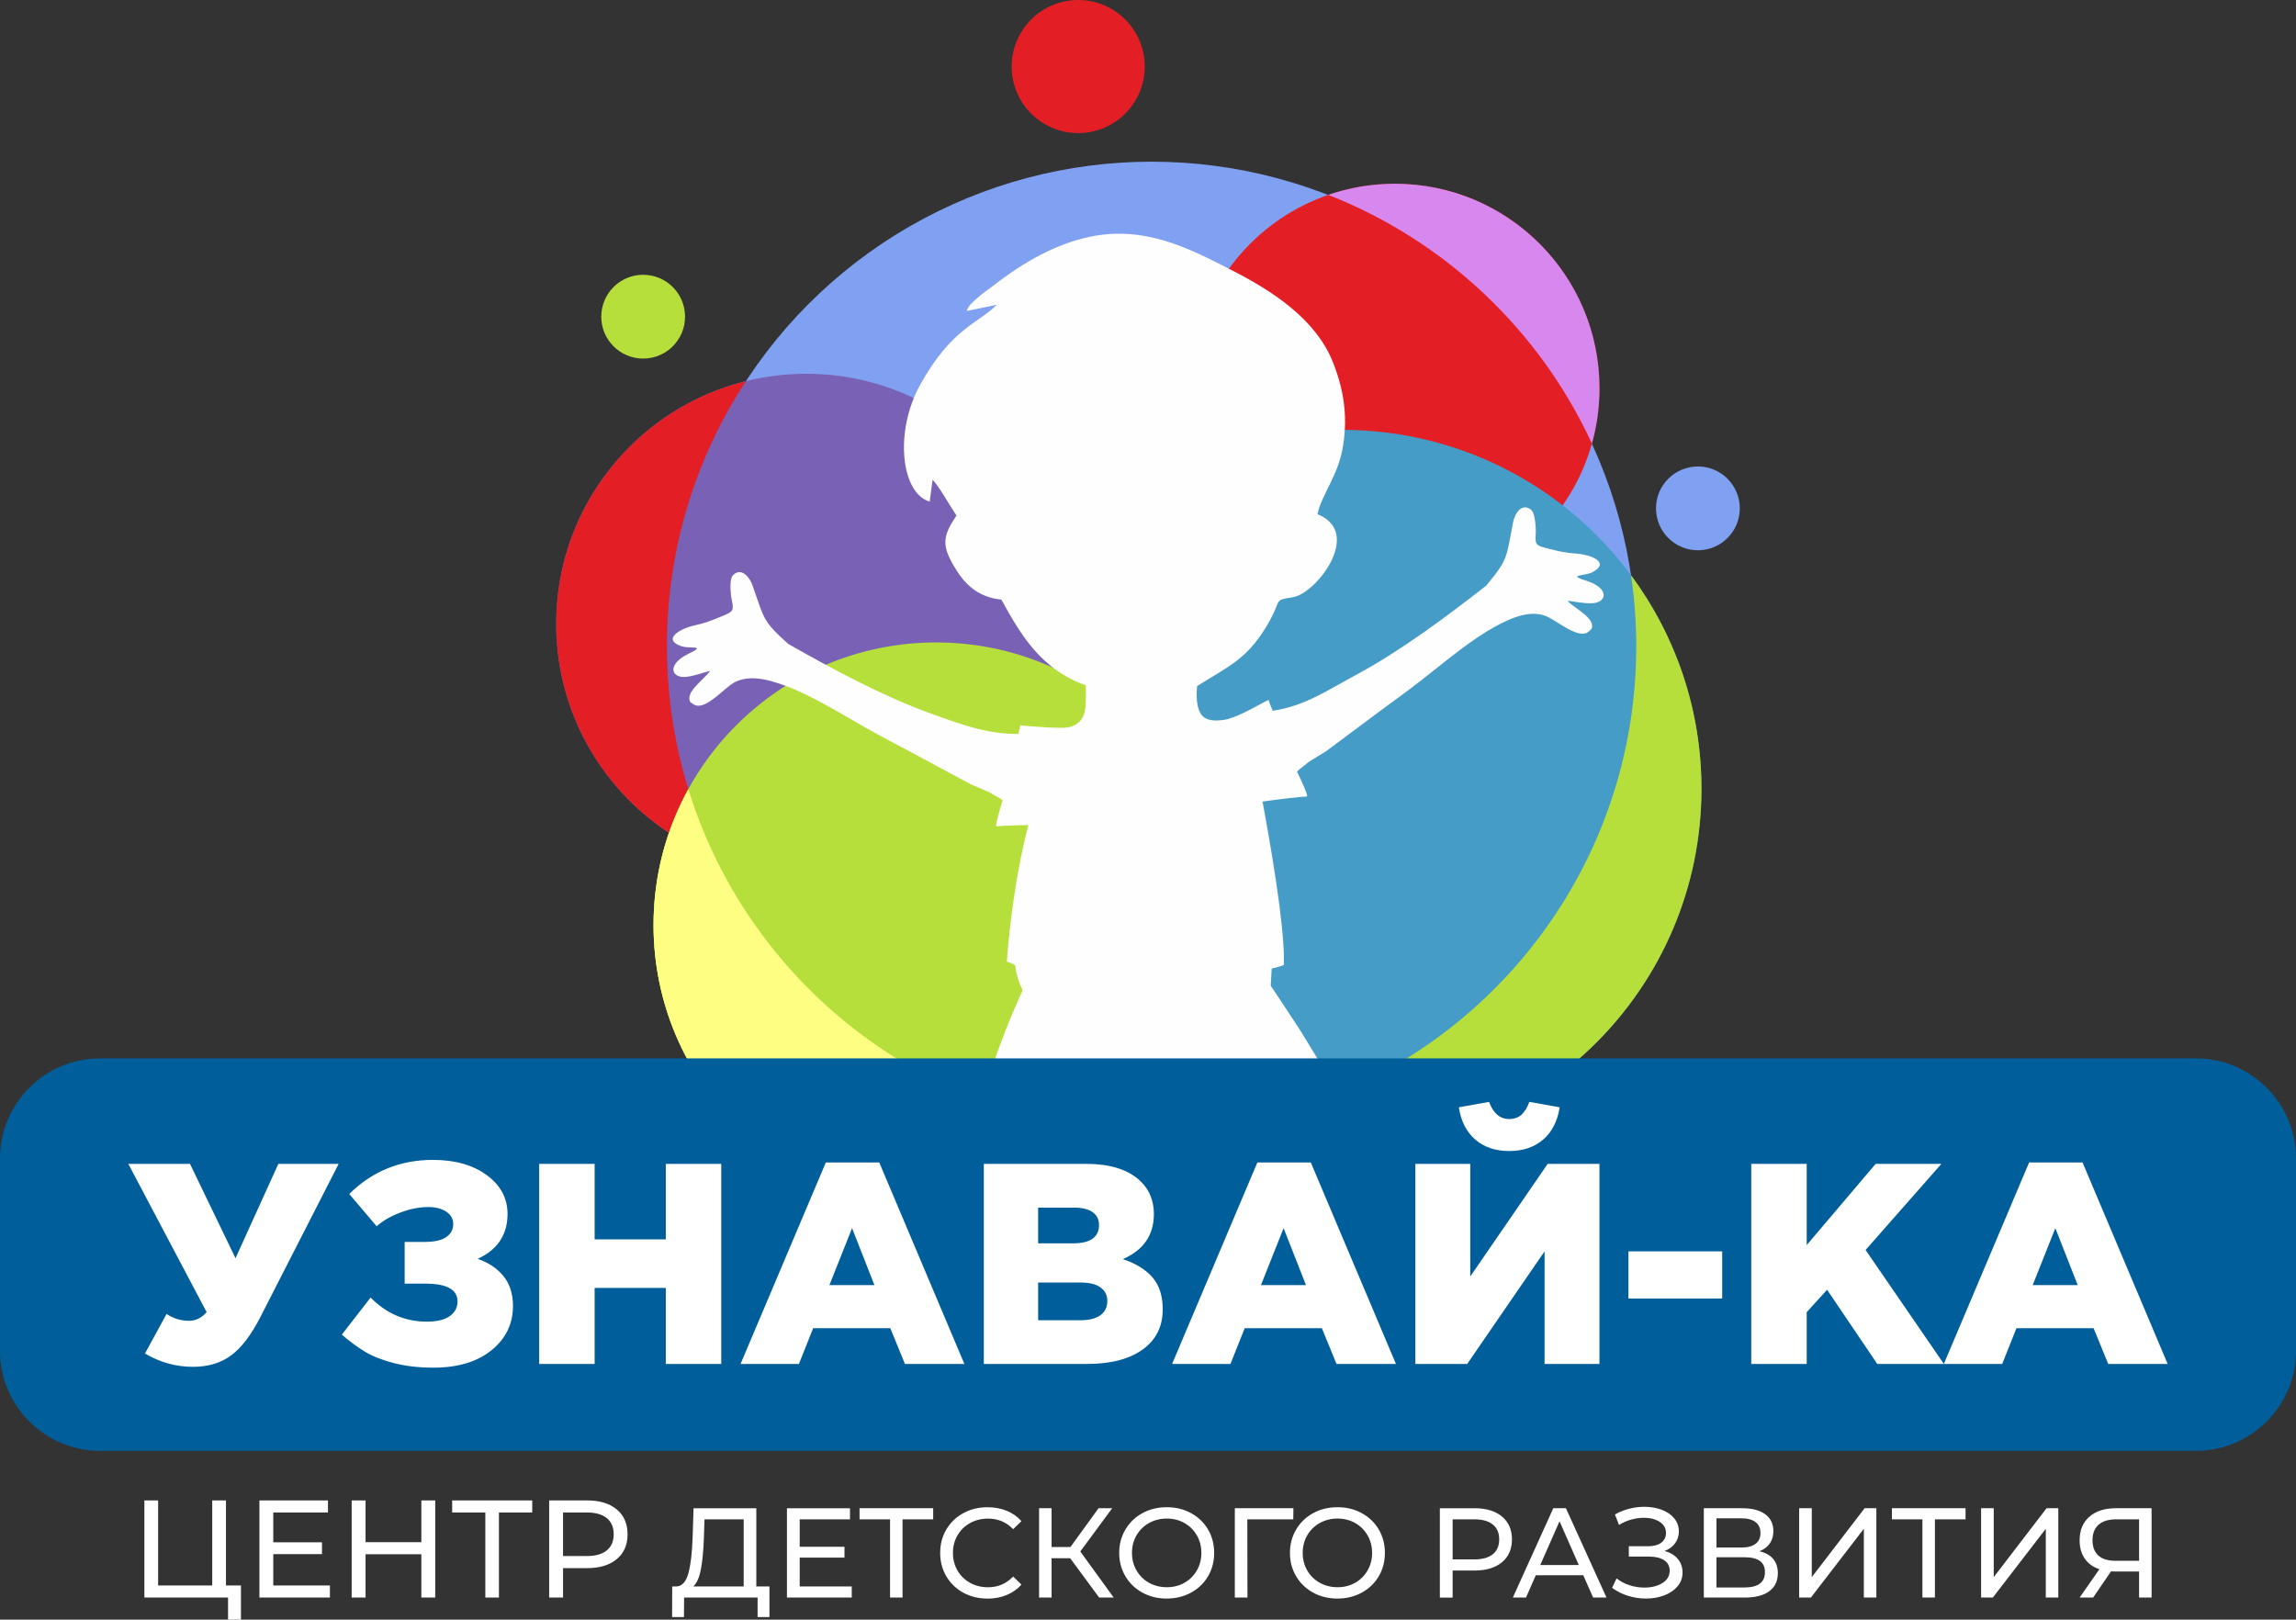 <?xml version="1.0" encoding="UTF-8"?> <svg xmlns="http://www.w3.org/2000/svg" xmlns:xlink="http://www.w3.org/1999/xlink" xml:space="preserve" width="64.764mm" height="45.687mm" version="1.0" style="shape-rendering:geometricPrecision; text-rendering:geometricPrecision; image-rendering:optimizeQuality; fill-rule:evenodd; clip-rule:evenodd" viewBox="0 0 1734.99 1223.91"><rect x="0" y="0" width="1734.99" height="1223.91" fill="#333333" stroke="none"/> <defs> <style type="text/css"> .fil7 {fill:#FEFEFE} .fil8 {fill:#005E9B} .fil3 {fill:#459CC7} .fil5 {fill:#7962B5} .fil1 {fill:#80A1F2} .fil0 {fill:#B6DF3B} .fil4 {fill:#D788EF} .fil2 {fill:#E31F25} .fil6 {fill:#FEFE82} .fil10 {fill:white;fill-rule:nonzero} .fil9 {fill:white;fill-rule:nonzero} </style> </defs> <g id="Слой_x0020_1">  <circle class="fil0" cx="707.41" cy="699.03" r="213.55"></circle> <circle class="fil1" cx="870.22" cy="488.41" r="366.24"></circle> <circle class="fil2" cx="1054.07" cy="293.43" r="154.59"></circle> <circle class="fil3" cx="1014.47" cy="596.08" r="271.25"></circle> <path class="fil0" d="M1232.53 434.74c33.42,45.09 53.19,100.9 53.19,161.34 0,149.81 -121.45,271.25 -271.26,271.25 -32.6,0 -63.86,-5.75 -92.82,-16.3 177.91,-25.01 314.81,-177.82 314.81,-362.63 0,-18.23 -1.35,-36.15 -3.92,-53.66z"></path> <path class="fil4" d="M1054.07 138.85c85.37,0 154.59,69.21 154.59,154.59 0,14.47 -2,28.47 -5.71,41.76 -39.49,-85.62 -111.04,-153.39 -199.26,-187.94 15.79,-5.44 32.74,-8.41 50.39,-8.41z"></path> <circle class="fil5" cx="609.22" cy="471.37" r="188.92"></circle> <path class="fil2" d="M540.13 647.26c-70.16,-27.58 -119.83,-95.93 -119.83,-175.88 0,-88.62 61.03,-162.98 143.35,-183.37 -37.72,57.58 -59.67,126.42 -59.67,200.4 0,56.92 12.99,110.8 36.15,158.85z"></path> <circle class="fil2" cx="814.75" cy="50.28" r="50.28"></circle> <circle class="fil0" cx="486.01" cy="239.3" r="31.66"></circle> <circle class="fil0" cx="707.41" cy="699.03" r="213.55"></circle> <path class="fil6" d="M854.04 854.27c-38.25,36.14 -89.85,58.31 -146.63,58.31 -117.94,0 -213.55,-95.61 -213.55,-213.55 0,-37.23 9.54,-72.24 26.29,-102.71 44.55,144.66 176.3,251.1 333.89,257.95z"></path> <circle class="fil1" cx="1283.03" cy="384.16" r="31.66"></circle> <path class="fil7" d="M803.08 549.97c-15.06,0.1 -30.79,-1.9 -32.14,-1.81 0.1,0.7 -0.55,3.18 -1.43,6.46 -24,0.25 -44.55,-7.63 -67.34,-15.88 -35.3,-12.78 -73.67,-33.46 -106.54,-52.13 -19.78,-17.78 -17.85,-18.67 -26.82,-43.68 -1.74,-5.89 -8.15,-14.62 -14.68,-8.51 -2.82,2.63 -2.16,10.7 -1.86,14.33 0.45,5.53 2.28,9.39 1.04,12.12 -0.93,2.03 -3.87,3.22 -8.75,5.21 -7.48,3.05 -11.51,4.71 -19.59,6.5 -12.03,2.66 -24.54,10.72 -10.16,15.73 4.66,1.63 13.44,0.2 11.55,2.19 -2.15,2.26 -9.21,4.07 -14.1,8.91 -6.93,6.86 -2.48,12.98 6.17,12.1 6.29,-0.64 14.41,-3.7 18.13,-4.58 -3.68,6.09 -19.67,16.18 -14.75,23.86 1.36,-0.04 4,6.22 14.73,-0.9 6.11,-4.06 9.93,-8.09 15.39,-12.26 11.62,-8.87 27.98,-4.45 41.84,0.68 18.61,6.87 39.66,19.75 60.22,31.51 14.72,8.43 29.28,15.63 42.12,22.7l37.53 20.18 13.94 5.95c5.6,3.58 7.85,4.16 10.04,6.11 -3.18,10.53 -5.82,19.87 -4.52,19.67 2.48,-0.37 13.38,-0.77 24,-0.97 -8.69,32.9 -14.02,72.33 -16.3,103.1 1,0.28 5.37,2.15 6.24,2.75 0.9,6.54 2.31,11.5 4.74,16.87 1.38,3.06 1,1.98 -1.27,7.04 -7.87,17.6 -14.96,35.94 -21.28,54.52l250.88 0c-1.75,-2.97 -3.44,-5.98 -5.27,-8.93 -4.72,-7.58 -9.08,-15.2 -13.92,-22.63 -3.64,-5.41 -16.38,-25.1 -20.68,-31.22l0.7 -13.01c0.93,-0.16 8.43,-2.27 8.79,-2.53 0.65,-0.47 0.43,-0.85 0.43,-2.04 0,-0.69 0,-1.74 0.01,-2.62 0.12,-27.34 -9.83,-84.94 -16.13,-119.04 12.48,-1.78 30.15,-3.84 33.44,-3.84 1.31,0 -2.66,-8.85 -7.35,-18.8 1.88,-2.25 4.02,-3.15 9.04,-7.51l12.92 -7.92 34.17 -25.45c11.67,-8.87 25.02,-18.12 38.35,-28.61 18.62,-14.64 37.56,-30.46 54.96,-39.98 12.96,-7.09 28.51,-13.86 41.3,-6.79 6.01,3.33 10.38,6.76 17.01,9.88 11.65,5.48 13.35,-1.1 14.7,-1.26 3.74,-8.32 -13.55,-15.96 -18.08,-21.45 3.8,0.32 12.28,2.17 18.61,1.88 8.68,-0.39 12.19,-7.1 4.33,-12.87 -5.55,-4.07 -12.8,-4.83 -15.25,-6.75 -2.17,-1.69 6.73,-1.56 11.1,-3.85 13.49,-7.06 -0.07,-13.2 -12.35,-14.08 -8.26,-0.59 -12.48,-1.64 -20.33,-3.57 -5.12,-1.26 -8.21,-2 -9.42,-3.87 -1.63,-2.52 -0.38,-6.61 -0.74,-12.14 -0.24,-3.63 -0.76,-11.72 -3.94,-13.91 -7.36,-5.09 -12.42,4.48 -13.28,10.56 -5.21,26.05 -3.17,26.65 -20.14,47.13 -29.79,23.27 -64.73,49.35 -97.78,67.14 -21.34,11.5 -39.83,24.16 -63.6,27.42 -1.36,-3.12 -3.06,-7.33 -3.06,-8.04 -2.11,0.17 -21.17,12.51 -32.97,14.83 -7.46,1.2 -13.95,0.82 -17.37,-3.21 -4.26,-5.02 -4.45,-14.69 -3.72,-22.18 23.29,-14.74 36.62,-19.71 51.54,-43.73 12.52,-20.14 6.26,-20.82 16.48,-22.73 3.4,-0.63 3.21,-0.32 6.41,-1.24 17.54,-5.08 50.25,-48.69 16.54,-62.19 3.14,-15.3 15.82,-28.85 19.42,-52.25 3.57,-23.17 0.04,-43.33 -8.03,-63.25 -12.86,-31.75 -44.78,-52.83 -75.74,-68.68 -32.86,-16.82 -67.67,-35.36 -111.73,-24.58 -26.38,6.45 -50.33,21.45 -70.37,37.15 -3.79,2.97 -6.44,4.39 -9.96,7.64 -4.37,4.06 -6.94,5.54 -8.67,10.39l22.81 -4.73c-14.38,14.33 -34.1,17.73 -57.75,60.06 -20.16,36.08 -14.46,82.61 6.97,88.72l2.2 -16.53c4.93,5 13.28,20.1 18.03,27.06 -10.71,16.03 -11.57,22.88 -0.19,41.03 6.68,10.64 16.13,20.62 34.13,22.51 15.2,27.73 30.64,53.03 63.76,64.74 -0.04,3.88 0.39,9.21 -0.26,16.78 -0.64,7.45 -4.94,15.22 -17.04,15.3z"></path> <path class="fil8" d="M75.44 799.81l1584.11 0c41.49,0 75.44,33.94 75.44,75.44l0 145.67c0,41.49 -33.95,75.44 -75.44,75.44l-1584.11 0c-41.5,0 -75.44,-33.94 -75.44,-75.44l0 -145.67c0,-41.5 33.94,-75.44 75.44,-75.44z"></path> <path class="fil9" d="M96.97 879.53l46.62 0 34.38 71.28 32.36 -71.28 45.57 0 -58.96 115.37c-6.95,13.64 -14.32,23.4 -22.14,29.23 -7.81,5.83 -17.46,8.75 -29.01,8.75 -12.78,0 -24.88,-3.35 -36.25,-10.05l16.34 -29.91c5.11,3.45 10.83,5.18 17.06,5.18 5,0 9.39,-2.2 13.21,-6.55l-59.18 -112.02zm161.34 129.01l21.74 -28.01c11.95,12.13 26.13,18.21 42.58,18.21 7.52,0 13.28,-1.4 17.21,-4.17 3.92,-2.81 5.9,-6.48 5.9,-11.05 0,-9 -8.06,-13.5 -24.16,-13.5l-15.8 0 0 -31.53 15.3 0c7.23,0 12.63,-1.22 16.12,-3.67 3.53,-2.41 5.29,-5.69 5.29,-9.83 0,-3.81 -1.73,-6.95 -5.18,-9.29 -3.42,-2.38 -8.03,-3.56 -13.79,-3.56 -6.55,0 -13.5,1.37 -20.84,4.1 -7.35,2.77 -13.35,6.23 -18.07,10.4l-20.7 -24.37c17.39,-17.17 38.48,-25.77 63.28,-25.77 16.63,0 30.2,3.85 40.64,11.52 10.47,7.67 15.7,17.46 15.7,29.37 0,15.66 -7.53,26.96 -22.57,33.91 8.17,2.81 14.69,7.13 19.48,13.03 4.79,5.87 7.2,13.39 7.2,22.53 0,13.61 -5.44,24.8 -16.31,33.55 -10.87,8.75 -25.45,13.1 -43.74,13.1 -11.05,0 -20.95,-1.12 -29.73,-3.39 -8.78,-2.27 -16.02,-5.08 -21.67,-8.42 -5.65,-3.38 -11.63,-7.77 -17.89,-13.17zm149.13 22.17l0 -151.18 41.9 0 0 57.02 53.78 0 0 -57.02 41.9 0 0 151.18 -41.9 0 0 -57.45 -53.78 0 0 57.45 -41.9 0zm152.16 0l64.43 -152.26 40.39 0 64.32 152.26 -44.92 0 -11.05 -27 -58.31 0 -10.76 27 -44.09 0zm67.17 -59.61l33.98 0 -16.88 -43.02 -17.1 43.02zm116.66 59.61l0 -151.18 77.5 0c18.4,0 32.15,4.47 41.22,13.39 6.51,6.41 9.79,14.58 9.79,24.48 0,15.88 -7.81,27.25 -23.4,34.09 9.79,3.27 17.24,7.92 22.39,13.86 5.15,5.97 7.7,14 7.7,24.15 0,12.85 -5.04,22.97 -15.12,30.27 -10.12,7.31 -24.15,10.94 -42.15,10.94l-77.94 0zm41.04 -33.04l32.22 0c6.37,0 11.31,-1.26 14.8,-3.78 3.49,-2.48 5.26,-6.12 5.26,-10.87 0,-4.29 -1.73,-7.67 -5.15,-10.15 -3.42,-2.48 -8.53,-3.71 -15.34,-3.71l-31.79 0 0 28.51zm0 -58.1l26.24 0c13.17,0 19.76,-4.61 19.76,-13.82 0,-4.21 -1.62,-7.45 -4.82,-9.75 -3.24,-2.27 -7.92,-3.42 -14.07,-3.42l-27.11 0 0 27zm101.23 91.14l64.43 -152.26 40.39 0 64.33 152.26 -44.92 0 -11.05 -27 -58.32 0 -10.76 27 -44.09 0zm67.17 -59.61l33.98 0 -16.89 -43.02 -17.1 43.02zm116.66 59.61l0 -151.18 41.47 0 0 85.1 58.5 -85.1 39.13 0 0 151.18 -41.47 0 0 -85.09 -58.46 85.09 -39.17 0zm32.83 -193.95l22.86 -4.1c3.17,8.64 8.21,12.96 15.19,12.96 3.85,0 6.99,-1.12 9.36,-3.31 2.37,-2.23 4.35,-5.44 5.9,-9.65l22.89 4.1c-1.62,10.47 -5.76,18.61 -12.45,24.37 -6.66,5.79 -15.26,8.67 -25.7,8.67 -10.4,0 -18.93,-2.88 -25.63,-8.67 -6.66,-5.76 -10.8,-13.9 -12.42,-24.37zm128.18 144.49l0 -35.63 70.84 0 0 35.63 -70.84 0zm92.8 49.46l0 -151.18 41.9 0 0 61.37 52.09 -61.37 49.68 0 -57.27 65.05 59.18 86.14 -50.33 0 -37.94 -56.08 -15.41 16.95 0 39.13 -41.9 0zm145.53 0l64.43 -152.26 40.39 0 64.32 152.26 -44.92 0 -11.05 -27 -58.31 0 -10.76 27 -44.09 0zm67.17 -59.61l33.98 0 -16.89 -43.02 -17.1 43.02z"></path> <path class="fil10" d="M182.08 1198.11l0 25.8 -9.75 0 0 -16.67 -63.23 0 0 -73.41 10.38 0 0 64.28 40.9 0 0 -64.28 10.38 0 0 64.28 11.33 0zm67.22 0l0 9.12 -53.27 0 0 -73.41 51.8 0 0 9.12 -41.32 0 0 22.55 36.81 0 0 8.92 -36.81 0 0 23.7 42.79 0zm79.59 -64.28l0 73.41 -10.49 0 0 -32.72 -42.16 0 0 32.72 -10.49 0 0 -73.41 10.49 0 0 31.57 42.16 0 0 -31.57 10.49 0zm73.3 9.12l-25.17 0 0 64.28 -10.28 0 0 -64.28 -25.06 0 0 -9.12 60.51 0 0 9.12zm41.42 -9.12c9.51,0 16.99,2.27 22.44,6.82 5.45,4.54 8.18,10.8 8.18,18.77 0,7.97 -2.72,14.23 -8.18,18.77 -5.45,4.54 -12.93,6.82 -22.44,6.82l-18.14 0 0 22.23 -10.49 0 0 -73.41 28.63 0zm-0.32 42.05c6.64,0 11.71,-1.41 15.21,-4.25 3.49,-2.83 5.24,-6.9 5.24,-12.22 0,-5.31 -1.75,-9.39 -5.24,-12.22 -3.5,-2.83 -8.57,-4.25 -15.21,-4.25l-17.83 0 0 32.93 17.83 0zm138.16 22.97l0 23.14 -8.97 0 0 -14.75 -55.54 0 -0.1 14.75 -8.97 0 0.1 -23.14 3.28 0c4.24,-0.25 7.23,-3.62 8.97,-10.08 1.74,-6.46 2.8,-15.57 3.18,-27.33l0.68 -21.7 47.44 0 0 59.1 9.93 0zm-49.56 -36.54c-0.32,9.52 -1.08,17.39 -2.27,23.62 -1.19,6.24 -3.1,10.54 -5.74,12.92l38.09 0 0 -50.72 -29.6 0 -0.48 14.17zm111.75 36.54l0 8.39 -48.98 0 0 -67.5 47.63 0 0 8.39 -37.99 0 0 20.73 33.84 0 0 8.19 -33.84 0 0 21.79 39.34 0zm61.52 -50.72l-23.14 0 0 59.11 -9.45 0 0 -59.11 -23.04 0 0 -8.39 55.64 0 0 8.39zm40.98 59.88c-6.75,0 -12.84,-1.49 -18.27,-4.48 -5.43,-2.99 -9.69,-7.1 -12.78,-12.34 -3.09,-5.24 -4.63,-11.14 -4.63,-17.69 0,-6.56 1.54,-12.45 4.63,-17.69 3.09,-5.24 7.36,-9.35 12.82,-12.34 5.46,-2.99 11.57,-4.48 18.32,-4.48 5.27,0 10.09,0.88 14.46,2.65 4.37,1.77 8.1,4.39 11.18,7.86l-6.27 6.08c-5.08,-5.34 -11.41,-8 -18.99,-8 -5.01,0 -9.55,1.13 -13.6,3.38 -4.05,2.25 -7.21,5.35 -9.49,9.3 -2.29,3.95 -3.42,8.37 -3.42,13.26 0,4.89 1.14,9.31 3.42,13.26 2.28,3.95 5.45,7.06 9.49,9.31 4.05,2.25 8.58,3.37 13.6,3.37 7.52,0 13.85,-2.7 18.99,-8.1l6.27 6.08c-3.08,3.47 -6.83,6.11 -11.23,7.91 -4.4,1.8 -9.24,2.7 -14.51,2.7zm62.58 -30.47l-14.08 0 0 29.7 -9.45 0 0 -67.5 9.45 0 0 29.31 14.27 0 21.21 -29.31 10.32 0 -24.11 32.69 25.26 34.81 -10.99 0 -21.89 -29.7zm72.99 30.47c-6.82,0 -12.95,-1.49 -18.42,-4.48 -5.46,-2.99 -9.75,-7.12 -12.87,-12.39 -3.12,-5.27 -4.68,-11.15 -4.68,-17.65 0,-6.49 1.56,-12.37 4.68,-17.65 3.12,-5.27 7.41,-9.4 12.87,-12.39 5.46,-2.99 11.6,-4.48 18.42,-4.48 6.75,0 12.86,1.49 18.32,4.48 5.46,2.99 9.74,7.1 12.83,12.34 3.08,5.24 4.63,11.14 4.63,17.69 0,6.56 -1.54,12.45 -4.63,17.69 -3.09,5.24 -7.36,9.35 -12.83,12.34 -5.46,2.99 -11.57,4.48 -18.32,4.48zm0 -8.58c4.95,0 9.4,-1.12 13.35,-3.37 3.95,-2.25 7.07,-5.35 9.35,-9.31 2.28,-3.95 3.42,-8.37 3.42,-13.26 0,-4.88 -1.14,-9.3 -3.42,-13.26 -2.28,-3.95 -5.4,-7.05 -9.35,-9.3 -3.95,-2.25 -8.41,-3.38 -13.35,-3.38 -4.95,0 -9.43,1.13 -13.45,3.38 -4.02,2.25 -7.17,5.35 -9.45,9.3 -2.28,3.95 -3.42,8.37 -3.42,13.26 0,4.89 1.14,9.31 3.42,13.26 2.29,3.95 5.43,7.06 9.45,9.31 4.02,2.25 8.5,3.37 13.45,3.37zm95.55 -51.3l-34.71 0 0.1 59.11 -9.54 0 0 -67.5 44.26 0 -0.1 8.39zm33.46 59.88c-6.82,0 -12.95,-1.49 -18.42,-4.48 -5.46,-2.99 -9.75,-7.12 -12.87,-12.39 -3.12,-5.27 -4.67,-11.15 -4.67,-17.65 0,-6.49 1.56,-12.37 4.67,-17.65 3.12,-5.27 7.41,-9.4 12.87,-12.39 5.46,-2.99 11.6,-4.48 18.42,-4.48 6.75,0 12.86,1.49 18.32,4.48 5.46,2.99 9.74,7.1 12.83,12.34 3.08,5.24 4.63,11.14 4.63,17.69 0,6.56 -1.54,12.45 -4.63,17.69 -3.09,5.24 -7.36,9.35 -12.83,12.34 -5.46,2.99 -11.57,4.48 -18.32,4.48zm0 -8.58c4.95,0 9.4,-1.12 13.35,-3.37 3.95,-2.25 7.07,-5.35 9.35,-9.31 2.28,-3.95 3.42,-8.37 3.42,-13.26 0,-4.88 -1.14,-9.3 -3.42,-13.26 -2.28,-3.95 -5.4,-7.05 -9.35,-9.3 -3.95,-2.25 -8.41,-3.38 -13.35,-3.38 -4.95,0 -9.43,1.13 -13.45,3.38 -4.02,2.25 -7.17,5.35 -9.45,9.3 -2.29,3.95 -3.42,8.37 -3.42,13.26 0,4.89 1.14,9.31 3.42,13.26 2.28,3.95 5.43,7.06 9.45,9.31 4.02,2.25 8.5,3.37 13.45,3.37zm103.65 -59.68c8.74,0 15.62,2.09 20.63,6.27 5.01,4.18 7.52,9.93 7.52,17.26 0,7.33 -2.51,13.08 -7.52,17.26 -5.01,4.18 -11.89,6.27 -20.63,6.27l-16.68 0 0 20.44 -9.64 0 0 -67.5 26.32 0zm-0.29 38.66c6.11,0 10.77,-1.3 13.98,-3.9 3.22,-2.6 4.82,-6.35 4.82,-11.24 0,-4.89 -1.6,-8.63 -4.82,-11.23 -3.21,-2.6 -7.87,-3.91 -13.98,-3.91l-16.39 0 0 30.28 16.39 0zm82.34 11.96l-35.87 0 -7.42 16.87 -9.93 0 30.57 -67.5 9.54 0 30.66 67.5 -10.12 0 -7.43 -16.87zm-3.38 -7.71l-14.56 -33.07 -14.56 33.07 29.12 0zm64.89 -10.61c4.24,1.16 7.55,3.16 9.93,6.02 2.38,2.86 3.57,6.28 3.57,10.27 0,3.99 -1.27,7.47 -3.81,10.46 -2.54,2.99 -5.92,5.27 -10.13,6.84 -4.21,1.57 -8.79,2.36 -13.74,2.36 -4.5,0 -8.97,-0.68 -13.4,-2.03 -4.44,-1.35 -8.49,-3.38 -12.15,-6.07l3.38 -7.14c2.96,2.31 6.27,4.05 9.93,5.21 3.66,1.16 7.36,1.74 11.09,1.74 5.4,0 9.93,-1.14 13.6,-3.42 3.66,-2.28 5.5,-5.42 5.5,-9.4 0,-3.4 -1.38,-6.02 -4.15,-7.86 -2.76,-1.83 -6.65,-2.75 -11.67,-2.75l-15.04 0 0 -7.81 14.37 0c4.31,0 7.67,-0.88 10.08,-2.65 2.41,-1.77 3.62,-4.22 3.62,-7.38 0,-3.54 -1.58,-6.33 -4.72,-8.39 -3.15,-2.06 -7.14,-3.09 -11.96,-3.09 -3.15,0 -6.35,0.45 -9.59,1.35 -3.25,0.9 -6.31,2.25 -9.21,4.05l-3.09 -7.91c3.41,-1.93 7.01,-3.37 10.8,-4.34 3.79,-0.96 7.58,-1.45 11.37,-1.45 4.76,0 9.13,0.74 13.11,2.22 3.99,1.48 7.15,3.63 9.5,6.46 2.34,2.83 3.52,6.14 3.52,9.93 0,3.4 -0.95,6.39 -2.85,8.97 -1.9,2.57 -4.52,4.5 -7.86,5.79zm71.64 0.19c4.56,1.09 8.02,3.04 10.36,5.83 2.35,2.8 3.52,6.38 3.52,10.75 0,5.85 -2.14,10.38 -6.41,13.6 -4.28,3.21 -10.49,4.82 -18.66,4.82l-30.86 0 0 -67.5 29.02 0c7.39,0 13.16,1.49 17.31,4.48 4.15,2.99 6.22,7.28 6.22,12.87 0,3.66 -0.92,6.78 -2.75,9.35 -1.83,2.57 -4.42,4.5 -7.76,5.79zm-32.5 -2.8l18.8 0c4.69,0 8.28,-0.93 10.75,-2.8 2.48,-1.86 3.71,-4.6 3.71,-8.19 0,-3.6 -1.26,-6.35 -3.76,-8.25 -2.5,-1.9 -6.07,-2.85 -10.7,-2.85l-18.8 0 0 22.08zm21.12 30.18c10.35,0 15.52,-3.85 15.52,-11.57 0,-3.85 -1.3,-6.7 -3.91,-8.53 -2.6,-1.83 -6.47,-2.75 -11.62,-2.75l-21.12 0 0 22.85 21.12 0zm41.37 -59.88l9.54 0 0 52.07 39.92 -52.07 8.87 0 0 67.5 -9.45 0 0 -51.97 -40.01 51.97 -8.87 0 0 -67.5zm125.73 8.39l-23.14 0 0 59.11 -9.45 0 0 -59.11 -23.04 0 0 -8.39 55.64 0 0 8.39zm11.76 -8.39l9.54 0 0 52.07 39.92 -52.07 8.87 0 0 67.5 -9.45 0 0 -51.97 -40.02 51.97 -8.87 0 0 -67.5zm128.82 0l0 67.5 -9.45 0 0 -19.67 -18.61 0c-1.16,0 -2.03,-0.03 -2.6,-0.1l-13.5 19.77 -10.22 0 14.95 -21.41c-4.82,-1.6 -8.52,-4.29 -11.09,-8.05 -2.57,-3.76 -3.86,-8.34 -3.86,-13.74 0,-7.65 2.46,-13.61 7.38,-17.89 4.92,-4.27 11.55,-6.41 19.91,-6.41l27.09 0zm-44.64 24.2c0,5.01 1.46,8.85 4.39,11.52 2.93,2.67 7.25,4 12.97,4l17.84 0 0 -31.34 -17.26 0c-5.79,0 -10.22,1.35 -13.31,4.05 -3.09,2.7 -4.63,6.62 -4.63,11.77z"></path> </g> </svg> 